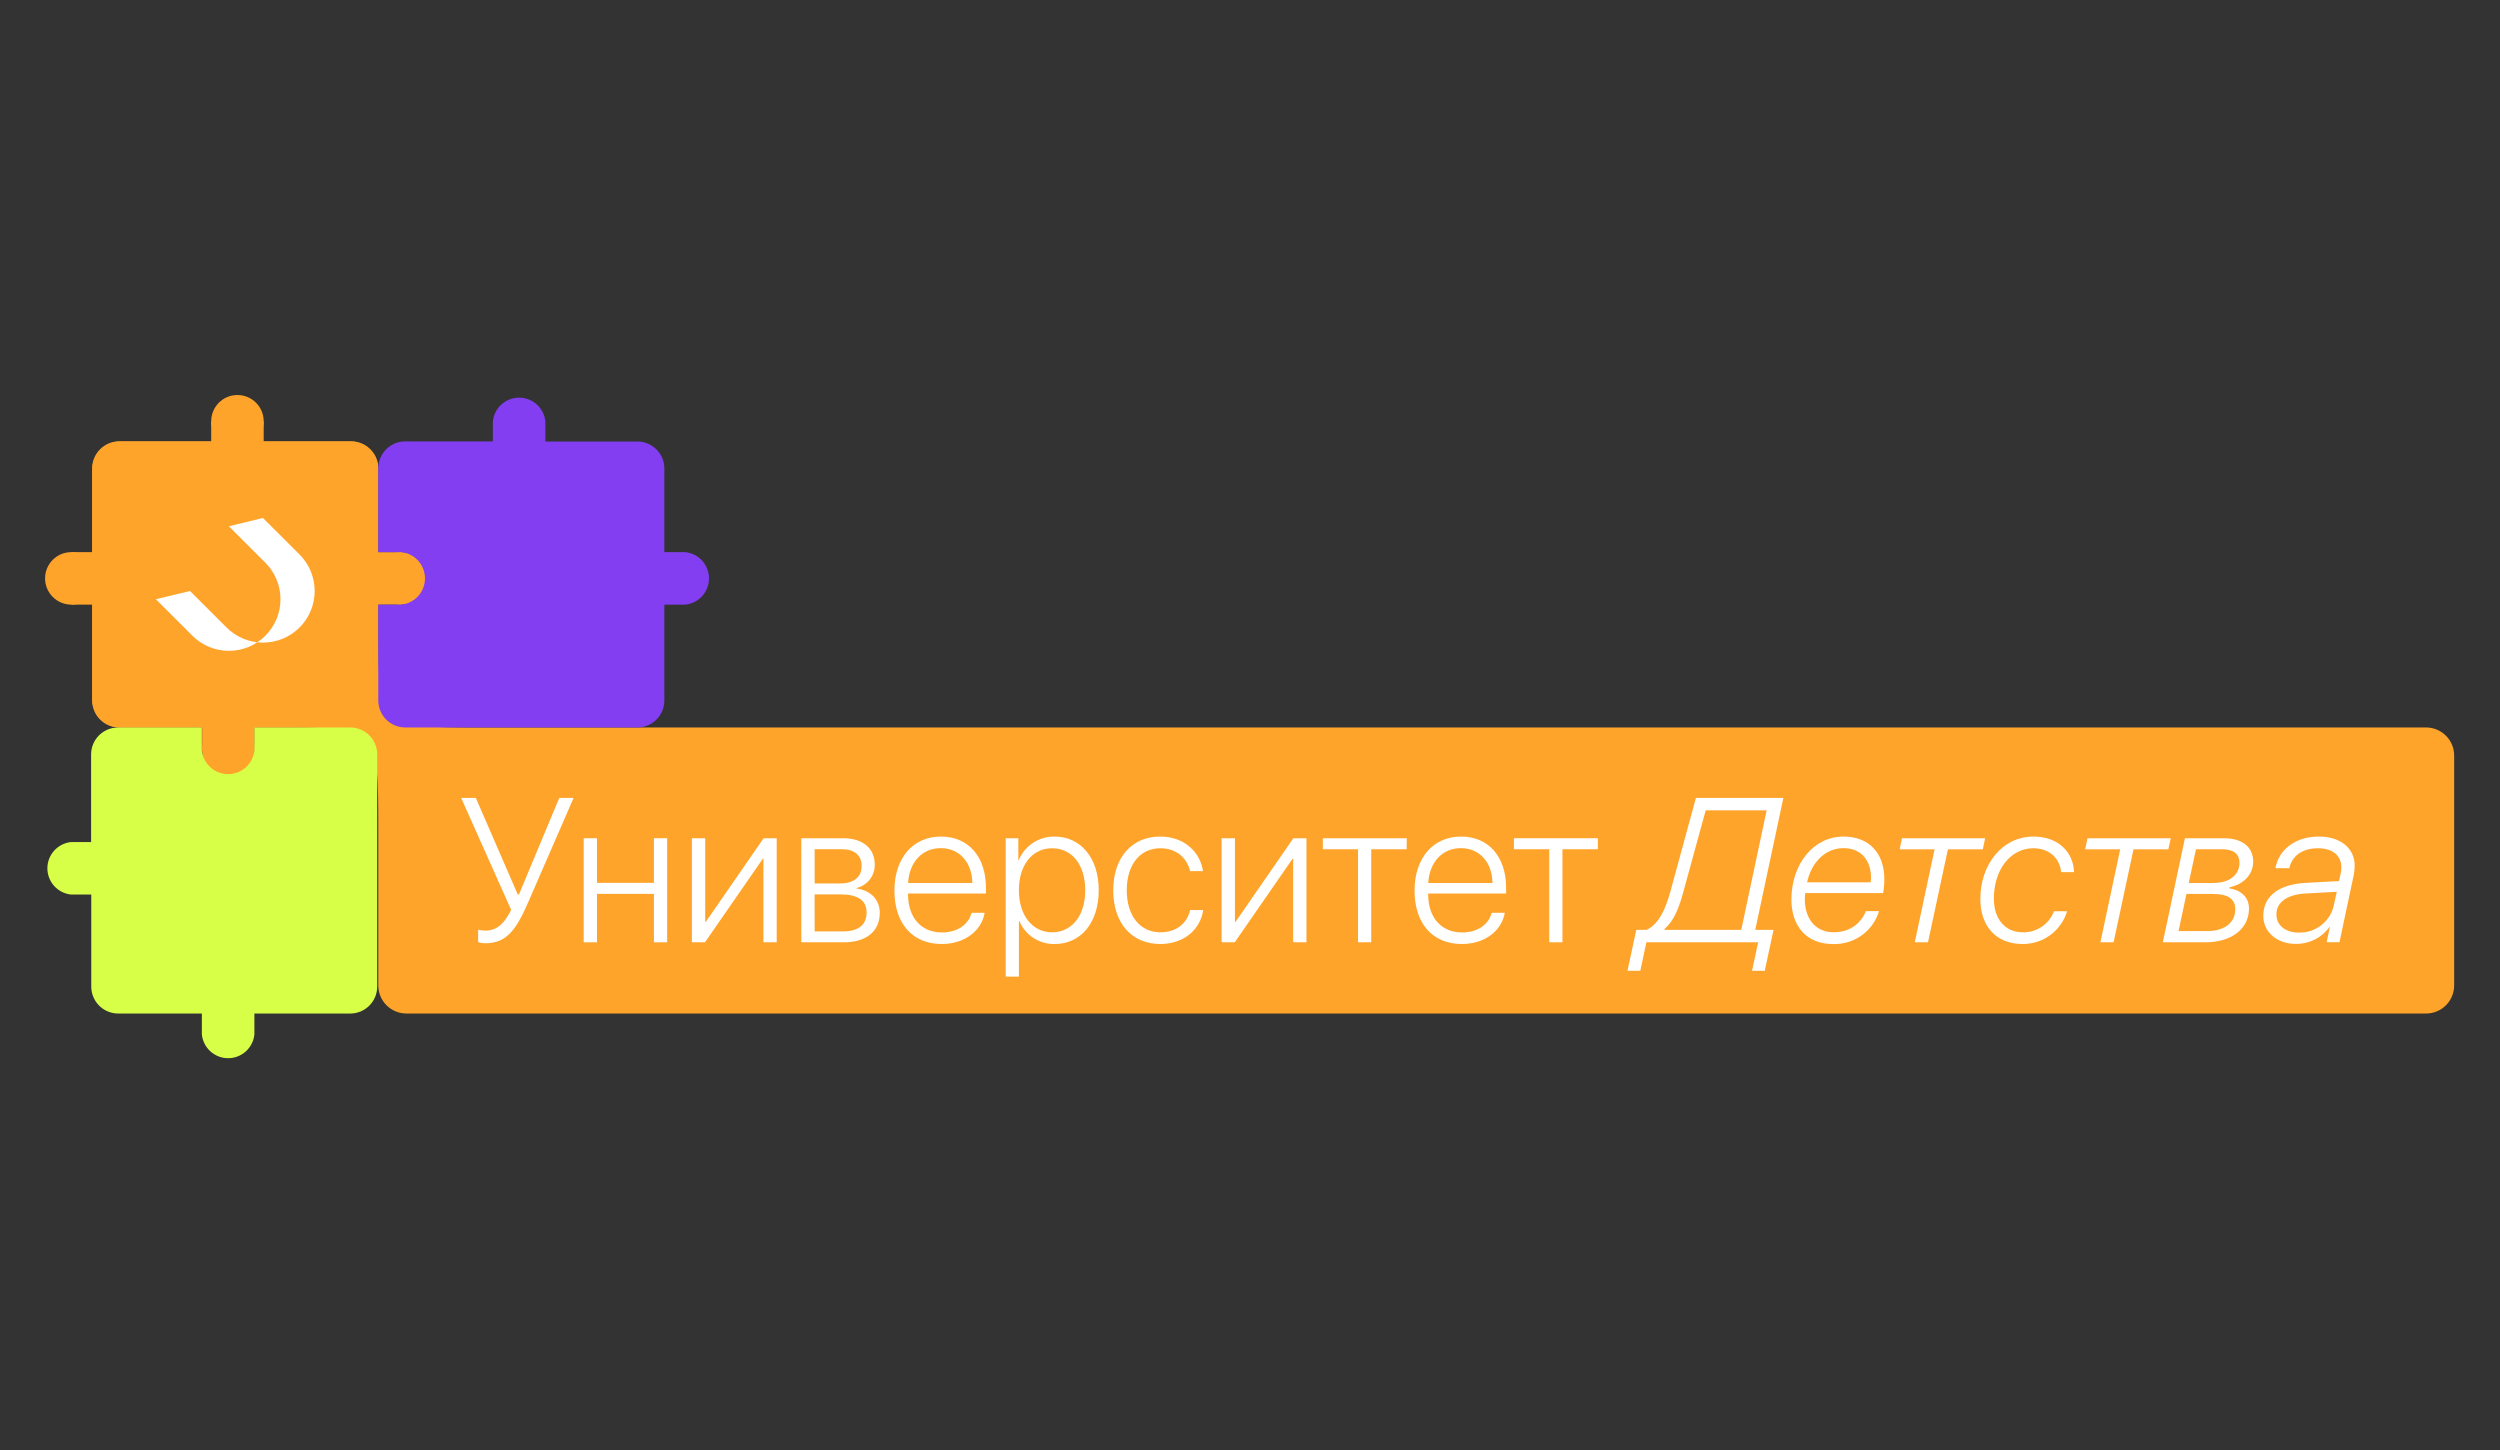 <?xml version="1.0" encoding="UTF-8"?> <svg xmlns="http://www.w3.org/2000/svg" width="943" height="547" viewBox="0 0 943 547" fill="none"><rect x="0" y="0" width="943" height="547" fill="#333333" stroke="none"/> <path d="M915.106 274.398H181.127C142.689 274.398 142.689 274.398 142.689 235.949V177.103C142.689 174.287 141.57 171.586 139.579 169.595C137.587 167.603 134.886 166.484 132.07 166.484H45.394C42.578 166.484 39.877 167.603 37.886 169.595C35.894 171.586 34.775 174.287 34.775 177.103V263.779C34.775 266.595 35.894 269.296 37.886 271.288C39.877 273.279 42.578 274.398 45.394 274.398H104.45C142.678 274.398 142.689 274.464 142.689 312.836V371.692C142.689 373.086 142.964 374.467 143.497 375.754C144.031 377.042 144.813 378.212 145.8 379.197C146.786 380.182 147.957 380.963 149.245 381.496C150.533 382.028 151.914 382.302 153.308 382.3H915.106C917.919 382.3 920.618 381.183 922.607 379.193C924.596 377.204 925.714 374.506 925.714 371.692V285.05C925.72 283.653 925.45 282.269 924.919 280.977C924.389 279.685 923.608 278.51 922.623 277.52C921.637 276.531 920.466 275.745 919.176 275.209C917.886 274.674 916.503 274.398 915.106 274.398Z" fill="#FFA42B"></path> <path d="M180.354 355.358V350.679C181.278 350.918 182.23 351.033 183.185 351.022C187.61 351.022 190.353 348.112 192.809 343.212L173.949 300.98H179.48L195.297 337.394H195.751L210.96 300.98H216.358L199.224 340.358C194.578 351.11 190.773 355.789 183.185 355.789C182.223 355.821 181.263 355.674 180.354 355.358V355.358Z" fill="white"></path> <path d="M246.664 337.171H225.194V355.433H220.172V316.188H225.194V333.012H246.664V316.188H251.652V355.433H246.664V337.171Z" fill="white"></path> <path d="M260.979 355.433V316.188H266V347.734H266.222L288.034 316.188H292.979V355.433H287.957V323.919H287.736L265.923 355.433H260.979Z" fill="white"></path> <path d="M302.26 355.433V316.188H318.111C325.466 316.188 329.957 319.993 329.957 326.143C329.996 328.174 329.334 330.157 328.083 331.759C326.832 333.36 325.069 334.482 323.088 334.936V335.169C328.154 335.766 331.849 339.162 331.849 344.294C331.849 351.318 326.749 355.433 318.299 355.433H302.26ZM307.282 333.244H316.717C322.115 333.244 325.013 330.866 325.013 326.607C325.013 322.614 322.303 320.313 317.469 320.313H307.282V333.244ZM307.282 351.318H318.033C323.774 351.318 326.882 348.862 326.882 344.184C326.882 339.505 323.376 337.359 317.071 337.359H307.259L307.282 351.318Z" fill="white"></path> <path d="M371.414 344.299C370.242 351.102 363.871 356.079 355.221 356.079C344.159 356.079 337.379 348.336 337.379 335.926C337.379 323.758 344.281 315.551 354.922 315.551C365.342 315.551 371.901 323.205 371.901 334.908V337.043H342.511V337.341C342.511 346.19 347.522 351.721 355.342 351.721C361.26 351.721 365.375 348.624 366.47 344.321L371.414 344.299ZM342.545 333.061H366.769C366.658 325.318 361.946 319.92 354.845 319.92C347.743 319.92 342.954 325.318 342.545 333.061V333.061Z" fill="white"></path> <path d="M414.442 335.816C414.442 348.039 407.683 356.081 397.85 356.081C395.003 356.147 392.203 355.349 389.818 353.793C387.433 352.238 385.575 349.996 384.488 347.364H384.333V368.381H379.355V316.194H384.112V324.49H384.256C385.349 321.814 387.224 319.53 389.635 317.936C392.046 316.341 394.882 315.511 397.772 315.552C407.65 315.552 414.442 323.627 414.442 335.816ZM409.354 335.816C409.354 326.271 404.442 319.966 396.854 319.966C389.266 319.966 384.322 326.381 384.322 335.816C384.322 345.252 389.421 351.667 396.854 351.667C404.287 351.667 409.354 345.395 409.354 335.816Z" fill="white"></path> <path d="M448.908 328.603C447.801 323.769 443.886 319.964 437.691 319.964C430.037 319.964 425.015 326.114 425.015 335.815C425.015 345.516 430.07 351.666 437.736 351.666C443.653 351.666 447.768 348.347 448.908 343.281H453.852C452.746 350.792 446.375 356.079 437.691 356.079C426.973 356.079 419.916 348.336 419.916 335.815C419.916 323.437 426.973 315.551 437.614 315.551C446.861 315.551 452.779 321.59 453.763 328.603H448.908Z" fill="white"></path> <path d="M460.799 355.433V316.188H465.821V347.734H466.042L487.855 316.188H492.799V355.433H487.777V323.919H487.556L465.743 355.433H460.799Z" fill="white"></path> <path d="M530.586 320.335H517.224V355.433H512.246V320.335H498.973V316.188H530.641L530.586 320.335Z" fill="white"></path> <path d="M567.606 344.299C566.444 351.102 560.062 356.079 551.423 356.079C540.362 356.079 533.57 348.336 533.57 335.926C533.57 323.758 540.473 315.551 551.113 315.551C561.533 315.551 568.103 323.205 568.103 334.908V337.043H538.703V337.341C538.703 346.19 543.725 351.721 551.534 351.721C557.463 351.721 561.566 348.624 562.661 344.321L567.606 344.299ZM538.736 333.061H562.971C562.849 325.318 558.137 319.92 551.047 319.92C543.957 319.92 539.156 325.318 538.736 333.061V333.061Z" fill="white"></path> <path d="M602.715 320.335H589.353V355.433H584.376V320.335H571.047V316.188H602.715V320.335Z" fill="white"></path> <path d="M618.719 366.186H613.885L617.203 350.756H621.097C625.433 348.721 628.076 343.544 630.078 336.266L639.702 300.98H672.686L662.079 350.756H668.981L665.662 366.186H660.873L663.174 355.435H621.019L618.719 366.186ZM627.888 350.38L627.811 350.756H656.802L666.381 305.659H643.396L634.945 336.454C633.253 342.715 631.395 347.283 627.888 350.38Z" fill="white"></path> <path d="M675.719 339.321C675.719 326.048 683.937 315.551 695.419 315.551C704.887 315.551 710.772 321.701 710.772 331.623C710.778 333.38 710.626 335.135 710.318 336.866H680.918C680.851 337.74 680.774 338.525 680.774 339.078C680.774 346.821 684.999 351.644 691.636 351.644C697.532 351.644 701.834 348.591 703.803 343.679H708.781C707.663 347.346 705.375 350.545 702.267 352.789C699.159 355.032 695.401 356.195 691.57 356.101C681.305 356.157 675.719 349.21 675.719 339.321ZM705.584 332.828C705.703 332.22 705.755 331.601 705.739 330.981C705.739 324.909 702.343 319.92 695.364 319.92C688.384 319.92 683.196 325.451 681.625 332.828H705.584Z" fill="white"></path> <path d="M747.915 320.369H734.752L727.242 355.433H722.253L729.72 320.369H716.557L717.419 316.188H748.789L747.915 320.369Z" fill="white"></path> <path d="M782.314 328.791V328.979H777.436C777.027 323.891 773.133 319.964 766.95 319.964C758.388 319.964 752.084 328.006 752.084 338.978C752.084 346.721 756.42 351.666 762.946 351.666C765.495 351.734 768.001 351.007 770.118 349.586C772.235 348.165 773.857 346.12 774.759 343.735H779.704C778.62 347.334 776.397 350.484 773.369 352.71C770.341 354.936 766.671 356.119 762.913 356.079C752.725 356.079 746.984 349.1 746.984 339.167C746.984 325.893 755.369 315.551 767.027 315.551C776.595 315.551 782.037 321.657 782.314 328.791Z" fill="white"></path> <path d="M817.888 320.369H804.758L797.248 355.433H792.27L799.747 320.369H786.529L787.403 316.188H818.817L817.888 320.369Z" fill="white"></path> <path d="M824.161 316.188H838.916C845.863 316.188 849.9 319.583 849.9 324.981C849.9 329.959 846.128 333.653 840.996 334.671L840.885 335.124C845.31 335.7 848.318 338.443 848.318 342.679C848.318 350.422 841.604 355.433 831.937 355.433H815.82L824.161 316.188ZM824.725 337.204L821.749 351.207H832.689C839.071 351.207 843.142 347.966 843.142 342.989C843.142 339.018 840.354 337.204 834.735 337.204H824.725ZM828.32 320.335L825.598 333.056H835.067C840.808 333.056 844.734 330.036 844.734 325.512C844.734 322.072 842.522 320.335 838.098 320.335H828.32Z" fill="white"></path> <path d="M853.715 345.471C853.715 337.928 859.644 333.581 869.798 333.016L882.286 332.342L882.894 329.543C883.068 328.766 883.153 327.972 883.149 327.176C883.149 322.752 879.941 319.964 874.3 319.964C868.338 319.964 864.488 322.94 863.537 327.475H858.294C859.577 320.418 865.838 315.551 874.709 315.551C882.828 315.551 888.182 319.975 888.182 326.49C888.18 327.603 888.08 328.714 887.883 329.809L882.452 355.393H877.618L878.824 349.619H878.713C877.268 351.636 875.356 353.272 873.141 354.389C870.926 355.507 868.473 356.071 865.993 356.035C859.08 356.079 853.715 351.699 853.715 345.471ZM880.262 341.7L881.434 336.379L869.732 337.021C862.752 337.397 858.67 340.262 858.67 344.94C858.67 349.1 862.144 351.776 867.121 351.776C870.137 351.856 873.089 350.899 875.484 349.065C877.88 347.231 879.574 344.632 880.284 341.7H880.262Z" fill="white"></path> <path d="M89.562 168.8C95.029 168.8 99.462 164.367 99.462 158.9C99.462 153.432 95.029 149 89.562 149C84.094 149 79.662 153.432 79.662 158.9C79.662 164.367 84.094 168.8 89.562 168.8Z" fill="#FFA42B"></path> <path d="M99.463 168.81V158.91H79.663V168.81H99.463Z" fill="#FFA42B"></path> <path d="M26.9 228.065C32.367 228.065 36.8 223.633 36.8 218.165C36.8 212.698 32.367 208.266 26.9 208.266C21.432 208.266 17 212.698 17 218.165C17 223.633 21.432 228.065 26.9 228.065Z" fill="#FFA42B"></path> <path d="M36.798 208.266H26.898V228.065H36.798V208.266Z" fill="#FFA42B"></path> <path d="M132.524 166.484H44.941C39.327 166.484 34.775 171.036 34.775 176.65V264.233C34.775 269.847 39.327 274.398 44.941 274.398H132.524C138.138 274.398 142.689 269.847 142.689 264.233V176.65C142.689 171.036 138.138 166.484 132.524 166.484Z" fill="#FFA42B"></path> <path d="M151.47 228.065C156.938 228.065 161.37 223.633 161.37 218.165C161.37 212.698 156.938 208.266 151.47 208.266C146.003 208.266 141.57 212.698 141.57 218.165C141.57 223.633 146.003 228.065 151.47 228.065Z" fill="#FFA42B"></path> <path d="M141.573 228.074H151.473V208.275H141.573V228.074Z" fill="#FFA42B"></path> <path d="M86.144 292.921C91.612 292.921 96.044 288.488 96.044 283.021C96.044 277.553 91.612 273.121 86.144 273.121C80.676 273.121 76.244 277.553 76.244 283.021C76.244 288.488 80.676 292.921 86.144 292.921Z" fill="#FFA42B"></path> <path d="M76.244 273.12V283.02H96.044V273.12H76.244Z" fill="#FFA42B"></path> <path d="M151.339 228.075C153.795 227.828 156.072 226.678 157.728 224.848C159.383 223.018 160.3 220.637 160.3 218.169C160.3 215.701 159.383 213.321 157.728 211.491C156.072 209.661 153.795 208.511 151.339 208.264H142.689V176.651C142.689 173.955 143.76 171.369 145.667 169.463C147.573 167.557 150.159 166.486 152.855 166.486H185.906V158.953C186.152 156.497 187.302 154.221 189.132 152.565C190.963 150.909 193.343 149.992 195.811 149.992C198.279 149.992 200.659 150.909 202.49 152.565C204.32 154.221 205.47 156.497 205.716 158.953V166.541H240.427C243.113 166.541 245.69 167.604 247.595 169.499C249.5 171.393 250.577 173.965 250.592 176.651V208.264H258.478C260.934 208.511 263.211 209.661 264.867 211.491C266.523 213.321 267.439 215.701 267.439 218.169C267.439 220.637 266.523 223.018 264.867 224.848C263.211 226.678 260.934 227.828 258.478 228.075H250.592V264.223C250.593 265.559 250.331 266.882 249.821 268.116C249.311 269.351 248.562 270.473 247.618 271.418C246.674 272.363 245.553 273.113 244.319 273.624C243.085 274.136 241.762 274.399 240.427 274.399H152.855C151.519 274.399 150.196 274.136 148.962 273.624C147.728 273.113 146.607 272.363 145.663 271.418C144.719 270.473 143.97 269.351 143.46 268.116C142.95 266.882 142.688 265.559 142.689 264.223V228.075H151.339Z" fill="#823EF0"></path> <path d="M95.956 283.052C95.709 285.508 94.559 287.785 92.729 289.44C90.898 291.096 88.518 292.013 86.05 292.013C83.582 292.013 81.202 291.096 79.372 289.44C77.541 287.785 76.391 285.508 76.145 283.052V274.402H44.532C41.836 274.402 39.25 275.473 37.344 277.38C35.438 279.286 34.367 281.872 34.367 284.568V317.619H26.834C24.378 317.865 22.102 319.015 20.446 320.845C18.79 322.676 17.873 325.056 17.873 327.524C17.873 329.992 18.79 332.372 20.446 334.202C22.102 336.033 24.378 337.183 26.834 337.429H34.422V372.139C34.422 374.826 35.485 377.403 37.38 379.308C39.274 381.213 41.846 382.29 44.532 382.305H76.145V390.191C76.391 392.647 77.541 394.924 79.372 396.58C81.202 398.235 83.582 399.152 86.05 399.152C88.518 399.152 90.898 398.235 92.729 396.58C94.559 394.924 95.709 392.647 95.956 390.191V382.305H132.104C133.44 382.306 134.763 382.044 135.997 381.534C137.232 381.024 138.354 380.275 139.299 379.331C140.244 378.387 140.994 377.266 141.505 376.032C142.017 374.798 142.28 373.475 142.28 372.139V284.568C142.28 283.232 142.017 281.909 141.505 280.675C140.994 279.441 140.244 278.32 139.299 277.376C138.354 276.432 137.232 275.683 135.997 275.173C134.763 274.663 133.44 274.401 132.104 274.402H95.956V283.052Z" fill="#D8FF48"></path> <path d="M86.33 198.499L100.101 212.259C103.75 215.911 105.799 220.862 105.799 226.025C105.799 231.187 103.75 236.138 100.101 239.79C98.294 241.599 96.149 243.035 93.787 244.014C91.425 244.993 88.893 245.497 86.336 245.497C83.779 245.497 81.247 244.993 78.885 244.014C76.523 243.035 74.377 241.599 72.57 239.79L58.799 226.03L71.663 222.922L85.456 236.693C89.109 240.341 94.06 242.391 99.222 242.391C104.384 242.391 109.335 240.341 112.988 236.693V236.693C114.797 234.886 116.232 232.74 117.211 230.378C118.19 228.016 118.694 225.485 118.694 222.928C118.694 220.371 118.19 217.839 117.211 215.477C116.232 213.115 114.797 210.969 112.988 209.162L99.195 195.391L86.33 198.499Z" fill="white"></path> </svg> 